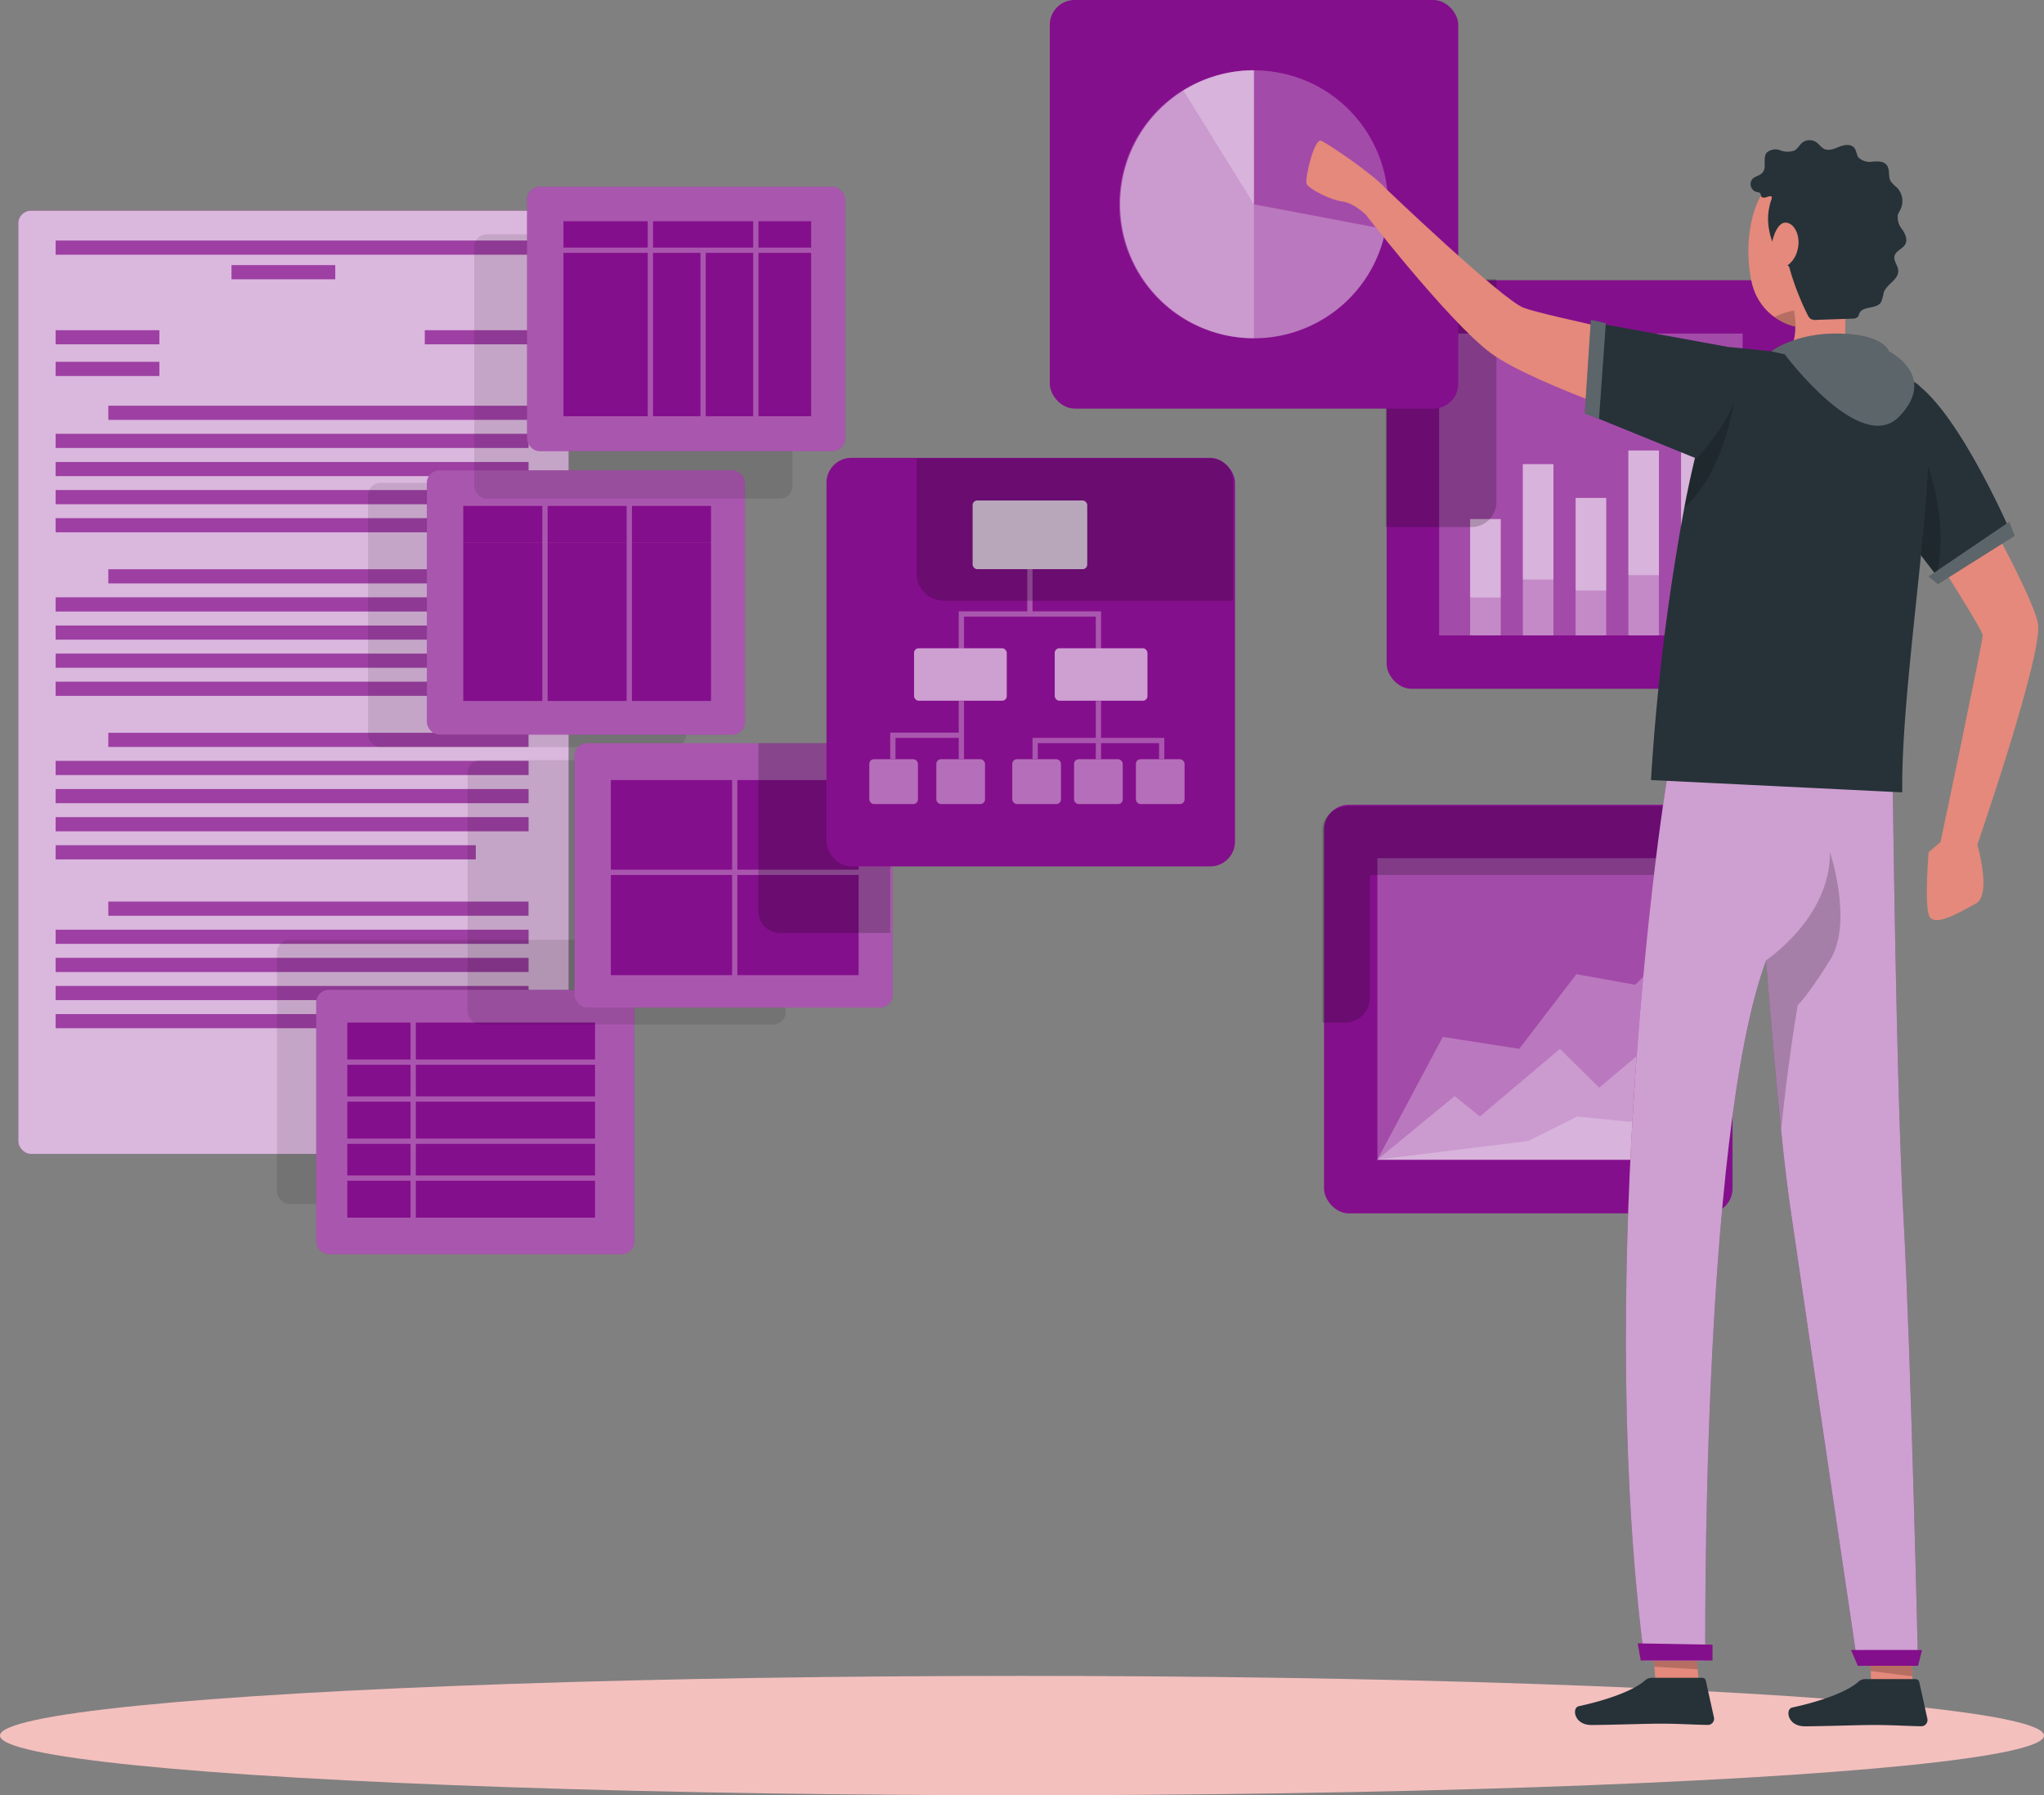 <svg xmlns="http://www.w3.org/2000/svg" width="387.78" height="340.52" viewBox="0 0 387.78 340.52">
  <rect x="0" y="0" width="387.78" height="340.52" fill="#808080" stroke="none"/>
  <g id="Visual_data-rafiki" data-name="Visual data-rafiki" transform="translate(-56.11 -87.04)">
    <g id="freepik--Shadow--inject-2">
      <ellipse id="freepik--path--inject-2" cx="193.89" cy="11.32" rx="193.89" ry="11.32" transform="translate(56.11 404.92)" fill="#f3c0be"/>
    </g>
    <g id="freepik--Script--inject-2">
      <rect id="Rectángulo_326" data-name="Rectángulo 326" width="104.42" height="178.9" rx="2.37" transform="translate(59.58 127.01)" fill="#840f8c"/>
      <rect id="Rectángulo_327" data-name="Rectángulo 327" width="104.42" height="178.9" rx="2.37" transform="translate(59.58 127.01)" fill="#fff" opacity="0.7"/>
      <rect id="Rectángulo_328" data-name="Rectángulo 328" width="19.67" height="2.67" transform="translate(66.67 149.68)" fill="#840f8c"/>
      <rect id="Rectángulo_329" data-name="Rectángulo 329" width="19.67" height="2.67" transform="translate(66.67 155.68)" fill="#840f8c"/>
      <rect id="Rectángulo_330" data-name="Rectángulo 330" width="19.67" height="2.67" transform="translate(136.71 149.68)" fill="#840f8c"/>
      <rect id="Rectángulo_331" data-name="Rectángulo 331" width="19.67" height="2.67" transform="translate(100.04 137.33)" fill="#840f8c"/>
      <rect id="Rectángulo_332" data-name="Rectángulo 332" width="89.71" height="2.67" transform="translate(66.67 132.67)" fill="#840f8c"/>
      <rect id="Rectángulo_333" data-name="Rectángulo 333" width="79.7" height="2.67" transform="translate(76.67 164)" fill="#840f8c"/>
      <rect id="Rectángulo_334" data-name="Rectángulo 334" width="89.71" height="2.67" transform="translate(66.67 169.33)" fill="#840f8c"/>
      <rect id="Rectángulo_335" data-name="Rectángulo 335" width="89.71" height="2.67" transform="translate(66.67 174.67)" fill="#840f8c"/>
      <rect id="Rectángulo_336" data-name="Rectángulo 336" width="89.71" height="2.67" transform="translate(66.67 180)" fill="#840f8c"/>
      <rect id="Rectángulo_337" data-name="Rectángulo 337" width="79.7" height="2.67" transform="translate(66.67 185.33)" fill="#840f8c"/>
      <rect id="Rectángulo_338" data-name="Rectángulo 338" width="79.7" height="2.67" transform="translate(76.67 195.02)" fill="#840f8c"/>
      <rect id="Rectángulo_339" data-name="Rectángulo 339" width="89.71" height="2.67" transform="translate(66.67 200.35)" fill="#840f8c"/>
      <rect id="Rectángulo_340" data-name="Rectángulo 340" width="89.71" height="2.67" transform="translate(66.67 205.69)" fill="#840f8c"/>
      <rect id="Rectángulo_341" data-name="Rectángulo 341" width="89.71" height="2.67" transform="translate(66.67 211.02)" fill="#840f8c"/>
      <rect id="Rectángulo_342" data-name="Rectángulo 342" width="79.7" height="2.67" transform="translate(66.67 216.35)" fill="#840f8c"/>
      <rect id="Rectángulo_343" data-name="Rectángulo 343" width="79.7" height="2.67" transform="translate(76.67 226.04)" fill="#840f8c"/>
      <rect id="Rectángulo_344" data-name="Rectángulo 344" width="89.71" height="2.67" transform="translate(66.67 231.37)" fill="#840f8c"/>
      <rect id="Rectángulo_345" data-name="Rectángulo 345" width="89.71" height="2.67" transform="translate(66.67 236.71)" fill="#840f8c"/>
      <rect id="Rectángulo_346" data-name="Rectángulo 346" width="89.71" height="2.67" transform="translate(66.67 242.04)" fill="#840f8c"/>
      <rect id="Rectángulo_347" data-name="Rectángulo 347" width="79.7" height="2.67" transform="translate(66.67 247.37)" fill="#840f8c"/>
      <rect id="Rectángulo_348" data-name="Rectángulo 348" width="79.7" height="2.67" transform="translate(76.67 258.06)" fill="#840f8c"/>
      <rect id="Rectángulo_349" data-name="Rectángulo 349" width="89.71" height="2.67" transform="translate(66.67 263.39)" fill="#840f8c"/>
      <rect id="Rectángulo_350" data-name="Rectángulo 350" width="89.71" height="2.67" transform="translate(66.67 268.73)" fill="#840f8c"/>
      <rect id="Rectángulo_351" data-name="Rectángulo 351" width="89.71" height="2.67" transform="translate(66.67 274.06)" fill="#840f8c"/>
      <rect id="Rectángulo_352" data-name="Rectángulo 352" width="79.7" height="2.67" transform="translate(66.67 279.39)" fill="#840f8c"/>
      <rect id="Rectángulo_353" data-name="Rectángulo 353" width="19.67" height="2.67" transform="translate(136.71 294.77)" fill="#840f8c"/>
      <g id="Grupo_910" data-name="Grupo 910" opacity="0.2">
        <rect id="Rectángulo_354" data-name="Rectángulo 354" width="19.67" height="2.67" transform="translate(66.67 149.68)" fill="#fff"/>
        <rect id="Rectángulo_355" data-name="Rectángulo 355" width="19.67" height="2.67" transform="translate(66.67 155.68)" fill="#fff"/>
        <rect id="Rectángulo_356" data-name="Rectángulo 356" width="19.67" height="2.67" transform="translate(136.71 149.68)" fill="#fff"/>
        <rect id="Rectángulo_357" data-name="Rectángulo 357" width="19.67" height="2.67" transform="translate(100.04 137.33)" fill="#fff"/>
        <rect id="Rectángulo_358" data-name="Rectángulo 358" width="89.71" height="2.67" transform="translate(66.67 132.67)" fill="#fff"/>
        <rect id="Rectángulo_359" data-name="Rectángulo 359" width="79.7" height="2.67" transform="translate(76.67 164)" fill="#fff"/>
        <rect id="Rectángulo_360" data-name="Rectángulo 360" width="89.71" height="2.67" transform="translate(66.67 169.33)" fill="#fff"/>
        <rect id="Rectángulo_361" data-name="Rectángulo 361" width="89.71" height="2.67" transform="translate(66.67 174.67)" fill="#fff"/>
        <rect id="Rectángulo_362" data-name="Rectángulo 362" width="89.71" height="2.67" transform="translate(66.67 180)" fill="#fff"/>
        <rect id="Rectángulo_363" data-name="Rectángulo 363" width="79.7" height="2.67" transform="translate(66.67 185.33)" fill="#fff"/>
        <rect id="Rectángulo_364" data-name="Rectángulo 364" width="79.7" height="2.67" transform="translate(76.67 195.02)" fill="#fff"/>
        <rect id="Rectángulo_365" data-name="Rectángulo 365" width="89.71" height="2.67" transform="translate(66.67 200.35)" fill="#fff"/>
        <rect id="Rectángulo_366" data-name="Rectángulo 366" width="89.71" height="2.67" transform="translate(66.67 205.69)" fill="#fff"/>
        <rect id="Rectángulo_367" data-name="Rectángulo 367" width="89.71" height="2.67" transform="translate(66.67 211.02)" fill="#fff"/>
        <rect id="Rectángulo_368" data-name="Rectángulo 368" width="79.7" height="2.67" transform="translate(66.67 216.35)" fill="#fff"/>
        <rect id="Rectángulo_369" data-name="Rectángulo 369" width="79.7" height="2.67" transform="translate(76.67 226.04)" fill="#fff"/>
        <rect id="Rectángulo_370" data-name="Rectángulo 370" width="89.71" height="2.67" transform="translate(66.67 231.37)" fill="#fff"/>
        <rect id="Rectángulo_371" data-name="Rectángulo 371" width="89.71" height="2.67" transform="translate(66.67 236.71)" fill="#fff"/>
        <rect id="Rectángulo_372" data-name="Rectángulo 372" width="89.71" height="2.67" transform="translate(66.67 242.04)" fill="#fff"/>
        <rect id="Rectángulo_373" data-name="Rectángulo 373" width="79.7" height="2.67" transform="translate(66.67 247.37)" fill="#fff"/>
        <rect id="Rectángulo_374" data-name="Rectángulo 374" width="79.7" height="2.67" transform="translate(76.67 258.06)" fill="#fff"/>
        <rect id="Rectángulo_375" data-name="Rectángulo 375" width="89.71" height="2.67" transform="translate(66.67 263.39)" fill="#fff"/>
        <rect id="Rectángulo_376" data-name="Rectángulo 376" width="89.71" height="2.67" transform="translate(66.67 268.73)" fill="#fff"/>
        <rect id="Rectángulo_377" data-name="Rectángulo 377" width="89.71" height="2.67" transform="translate(66.67 274.06)" fill="#fff"/>
        <rect id="Rectángulo_378" data-name="Rectángulo 378" width="79.7" height="2.67" transform="translate(66.67 279.39)" fill="#fff"/>
        <rect id="Rectángulo_379" data-name="Rectángulo 379" width="19.67" height="2.67" transform="translate(136.71 294.77)" fill="#fff"/>
      </g>
    </g>
    <g id="freepik--data-2--inject-2">
      <rect id="Rectángulo_380" data-name="Rectángulo 380" width="60.34" height="50.13" rx="2.37" transform="translate(108.66 265.3)" opacity="0.1"/>
      <rect id="Rectángulo_381" data-name="Rectángulo 381" width="60.34" height="50.13" rx="2.37" transform="translate(116.1 274.79)" fill="#840f8c"/>
      <rect id="Rectángulo_382" data-name="Rectángulo 382" width="60.34" height="50.13" rx="2.37" transform="translate(116.1 274.79)" fill="#fff" opacity="0.3"/>
      <rect id="Rectángulo_383" data-name="Rectángulo 383" width="12" height="6" transform="translate(122 304)" fill="#840f8c"/>
      <rect id="Rectángulo_384" data-name="Rectángulo 384" width="34" height="6" transform="translate(135 304)" fill="#840f8c"/>
      <rect id="Rectángulo_385" data-name="Rectángulo 385" width="12" height="7" transform="translate(122 296)" fill="#840f8c"/>
      <rect id="Rectángulo_386" data-name="Rectángulo 386" width="12" height="6" transform="translate(122 289)" fill="#840f8c"/>
      <rect id="Rectángulo_387" data-name="Rectángulo 387" width="34" height="7" transform="translate(135 296)" fill="#840f8c"/>
      <rect id="Rectángulo_388" data-name="Rectángulo 388" width="34" height="7" transform="translate(135 311)" fill="#840f8c"/>
      <rect id="Rectángulo_389" data-name="Rectángulo 389" width="34" height="6" transform="translate(135 289)" fill="#840f8c"/>
      <rect id="Rectángulo_390" data-name="Rectángulo 390" width="12" height="7" transform="translate(122 311)" fill="#840f8c"/>
      <rect id="Rectángulo_391" data-name="Rectángulo 391" width="12" height="7" transform="translate(122 281)" fill="#840f8c"/>
      <rect id="Rectángulo_392" data-name="Rectángulo 392" width="34" height="7" transform="translate(135 281)" fill="#840f8c"/>
      <rect id="Rectángulo_393" data-name="Rectángulo 393" width="60.34" height="50.13" rx="2.37" transform="translate(125.93 178.62)" opacity="0.1"/>
      <rect id="Rectángulo_394" data-name="Rectángulo 394" width="60.34" height="50.13" rx="2.37" transform="translate(137.1 176.25)" fill="#840f8c"/>
      <rect id="Rectángulo_395" data-name="Rectángulo 395" width="60.34" height="50.13" rx="2.37" transform="translate(137.1 176.25)" fill="#fff" opacity="0.3"/>
      <rect id="Rectángulo_396" data-name="Rectángulo 396" width="15" height="7" transform="translate(176 183)" fill="#840f8c"/>
      <rect id="Rectángulo_397" data-name="Rectángulo 397" width="15" height="7" transform="translate(160 183)" fill="#840f8c"/>
      <rect id="Rectángulo_398" data-name="Rectángulo 398" width="15" height="30" transform="translate(160 190)" fill="#840f8c"/>
      <rect id="Rectángulo_399" data-name="Rectángulo 399" width="15" height="30" transform="translate(176 190)" fill="#840f8c"/>
      <rect id="Rectángulo_400" data-name="Rectángulo 400" width="15" height="7" transform="translate(144 183)" fill="#840f8c"/>
      <rect id="Rectángulo_401" data-name="Rectángulo 401" width="15" height="30" transform="translate(144 190)" fill="#840f8c"/>
      <rect id="Rectángulo_402" data-name="Rectángulo 402" width="60.34" height="50.13" rx="2.37" transform="translate(144.83 231.23)" opacity="0.1"/>
      <rect id="Rectángulo_403" data-name="Rectángulo 403" width="60.34" height="50.13" rx="2.37" transform="translate(165.1 228.02)" fill="#840f8c"/>
      <rect id="Rectángulo_404" data-name="Rectángulo 404" width="60.34" height="50.13" rx="2.37" transform="translate(165.1 228.02)" fill="#fff" opacity="0.3"/>
      <rect id="Rectángulo_405" data-name="Rectángulo 405" width="23" height="17" transform="translate(196 235)" fill="#840f8c"/>
      <rect id="Rectángulo_406" data-name="Rectángulo 406" width="23" height="17" transform="translate(172 235)" fill="#840f8c"/>
      <rect id="Rectángulo_407" data-name="Rectángulo 407" width="23" height="19" transform="translate(172 253)" fill="#840f8c"/>
      <rect id="Rectángulo_408" data-name="Rectángulo 408" width="23" height="19" transform="translate(196 253)" fill="#840f8c"/>
      <path id="Trazado_9947" data-name="Trazado 9947" d="M225,230.39V264H204.27a4.15,4.15,0,0,1-4.27-4.46V228h23.07C224.38,228,225,229.08,225,230.39Z" opacity="0.2"/>
      <rect id="Rectángulo_409" data-name="Rectángulo 409" width="60.34" height="50.13" rx="2.37" transform="translate(146.09 131.49)" opacity="0.1"/>
      <rect id="Rectángulo_410" data-name="Rectángulo 410" width="60.34" height="50.13" rx="2.37" transform="translate(156.1 122.48)" fill="#840f8c"/>
      <rect id="Rectángulo_411" data-name="Rectángulo 411" width="60.34" height="50.13" rx="2.37" transform="translate(156.1 122.48)" fill="#fff" opacity="0.3"/>
      <rect id="Rectángulo_412" data-name="Rectángulo 412" width="19" height="5" transform="translate(180 129)" fill="#840f8c"/>
      <rect id="Rectángulo_413" data-name="Rectángulo 413" width="9" height="31" transform="translate(180 135)" fill="#840f8c"/>
      <rect id="Rectángulo_414" data-name="Rectángulo 414" width="10" height="5" transform="translate(200 129)" fill="#840f8c"/>
      <rect id="Rectángulo_415" data-name="Rectángulo 415" width="10" height="31" transform="translate(200 135)" fill="#840f8c"/>
      <rect id="Rectángulo_416" data-name="Rectángulo 416" width="9" height="31" transform="translate(190 135)" fill="#840f8c"/>
      <rect id="Rectángulo_417" data-name="Rectángulo 417" width="16" height="31" transform="translate(163 135)" fill="#840f8c"/>
      <rect id="Rectángulo_418" data-name="Rectángulo 418" width="16" height="5" transform="translate(163 129)" fill="#840f8c"/>
    </g>
    <g id="freepik--data-1--inject-2">
      <rect id="Rectángulo_419" data-name="Rectángulo 419" width="77.5" height="77.5" rx="4.71" transform="translate(307.3 239.69)" fill="#840f8c"/>
      <rect id="Rectángulo_420" data-name="Rectángulo 420" width="57.58" height="57.25" transform="translate(317.42 249.82)" fill="#fff" opacity="0.25"/>
      <path id="Trazado_9948" data-name="Trazado 9948" d="M317.42,307l14.66-12.05,4.79,3.86,15.18-12.82,7.46,7.34,15.49-13V307Z" fill="#fff" opacity="0.25"/>
      <path id="Trazado_9949" data-name="Trazado 9949" d="M317.42,307l12.41-23.28,14.5,2.26,10.84-14.16,11.16,2.01,8.67-8.66V307Z" fill="#fff" opacity="0.25"/>
      <path id="Trazado_9950" data-name="Trazado 9950" d="M317.42,307l28.63-3.54,9.28-4.64,10,1L375,295v12Z" fill="#fff" opacity="0.25"/>
      <path id="Trazado_9951" data-name="Trazado 9951" d="M377,240v8a5.22,5.22,0,0,1-5,5H316v23.48a4.77,4.77,0,0,1-5,4.52h-4V244.4c0-2.6,2.4-4.4,5-4.4Z" opacity="0.2"/>
      <rect id="Rectángulo_421" data-name="Rectángulo 421" width="77.5" height="77.5" rx="4.71" transform="translate(212.91 173.88)" fill="#840f8c"/>
      <rect id="Rectángulo_422" data-name="Rectángulo 422" width="21.75" height="13.03" rx="0.87" transform="translate(240.63 181.97)" fill="#fff" opacity="0.8"/>
      <rect id="Rectángulo_423" data-name="Rectángulo 423" width="17.59" height="9.95" rx="0.87" transform="translate(229.52 210)" fill="#fff" opacity="0.6"/>
      <rect id="Rectángulo_424" data-name="Rectángulo 424" width="17.59" height="9.95" rx="0.87" transform="translate(256.21 210)" fill="#fff" opacity="0.6"/>
      <rect id="Rectángulo_425" data-name="Rectángulo 425" width="9.23" height="8.5" rx="0.87" transform="translate(248.16 231.05)" fill="#fff" opacity="0.4"/>
      <rect id="Rectángulo_426" data-name="Rectángulo 426" width="9.23" height="8.5" rx="0.87" transform="translate(259.88 231.05)" fill="#fff" opacity="0.4"/>
      <rect id="Rectángulo_427" data-name="Rectángulo 427" width="9.23" height="8.5" rx="0.87" transform="translate(271.61 231.05)" fill="#fff" opacity="0.4"/>
      <rect id="Rectángulo_428" data-name="Rectángulo 428" width="9.23" height="8.5" rx="0.87" transform="translate(221.03 231.05)" fill="#fff" opacity="0.4"/>
      <rect id="Rectángulo_429" data-name="Rectángulo 429" width="9.23" height="8.5" rx="0.87" transform="translate(233.75 231.05)" fill="#fff" opacity="0.4"/>
      <g id="Grupo_911" data-name="Grupo 911" opacity="0.3">
        <path id="Trazado_9952" data-name="Trazado 9952" d="M264,210h1v-7H252v-8h-1v8H238v7h1v-6h25Z" fill="#fff"/>
        <path id="Trazado_9953" data-name="Trazado 9953" d="M238,226H225v5h1v-4h12v4h1V220h-1Z" fill="#fff"/>
        <path id="Trazado_9954" data-name="Trazado 9954" d="M265,227v-7h-1v7H252v4h1v-3h11v3h1v-3h11v3h1v-4Z" fill="#fff"/>
      </g>
      <path id="Trazado_9955" data-name="Trazado 9955" d="M290,178.59V201H235.07a5.25,5.25,0,0,1-5.07-5V174h55.71a4.27,4.27,0,0,1,4.29,4.59Z" opacity="0.2"/>
      <rect id="Rectángulo_430" data-name="Rectángulo 430" width="77.5" height="77.5" rx="4.71" transform="translate(319.18 140.19)" fill="#840f8c"/>
      <rect id="Rectángulo_431" data-name="Rectángulo 431" width="57.58" height="57.25" transform="translate(329.14 150.31)" fill="#fff" opacity="0.25"/>
      <rect id="Rectángulo_432" data-name="Rectángulo 432" width="5.8" height="14.87" transform="translate(335.02 185.5)" fill="#fff" opacity="0.35"/>
      <rect id="Rectángulo_433" data-name="Rectángulo 433" width="5.8" height="22.06" transform="translate(335.02 185.5)" fill="#fff" opacity="0.35"/>
      <rect id="Rectángulo_434" data-name="Rectángulo 434" width="5.8" height="21.89" transform="translate(345.02 175.08)" fill="#fff" opacity="0.35"/>
      <rect id="Rectángulo_435" data-name="Rectángulo 435" width="5.8" height="32.48" transform="translate(345.02 175.08)" fill="#fff" opacity="0.35"/>
      <rect id="Rectángulo_436" data-name="Rectángulo 436" width="5.8" height="17.57" transform="translate(355.03 181.49)" fill="#fff" opacity="0.35"/>
      <rect id="Rectángulo_437" data-name="Rectángulo 437" width="5.8" height="26.07" transform="translate(355.03 181.49)" fill="#fff" opacity="0.35"/>
      <rect id="Rectángulo_438" data-name="Rectángulo 438" width="5.8" height="23.64" transform="translate(365.04 172.49)" fill="#fff" opacity="0.35"/>
      <rect id="Rectángulo_439" data-name="Rectángulo 439" width="5.8" height="35.07" transform="translate(365.04 172.49)" fill="#fff" opacity="0.35"/>
      <rect id="Rectángulo_440" data-name="Rectángulo 440" width="5.8" height="32.9" transform="translate(375.04 158.74)" fill="#fff" opacity="0.35"/>
      <rect id="Rectángulo_441" data-name="Rectángulo 441" width="5.8" height="48.82" transform="translate(375.04 158.74)" fill="#fff" opacity="0.35"/>
      <path id="Trazado_9956" data-name="Trazado 9956" d="M340,140v42.4a4.72,4.72,0,0,1-4.83,4.6H319V144.89a5,5,0,0,1,4.88-4.89Z" opacity="0.2"/>
      <rect id="Rectángulo_442" data-name="Rectángulo 442" width="77.5" height="77.5" rx="4.71" transform="translate(255.27 87.04)" fill="#840f8c"/>
      <circle id="Elipse_32" data-name="Elipse 32" cx="25.41" cy="25.41" r="25.41" transform="translate(264.882 146.804) rotate(-80.78)" fill="#fff" opacity="0.25"/>
      <path id="Trazado_9957" data-name="Trazado 9957" d="M294,125.79l25,4.74a25.41,25.41,0,1,1-25-30.16Z" fill="#fff" opacity="0.25"/>
      <path id="Trazado_9958" data-name="Trazado 9958" d="M294,125.79V151.2a25.418,25.418,0,1,1,.07-50.835Z" fill="#fff" opacity="0.25"/>
      <path id="Trazado_9959" data-name="Trazado 9959" d="M294,125.79l-13.39-21.6a25,25,0,0,1,6.39-2.83,25.319,25.319,0,0,1,6.92-1Z" fill="#fff" opacity="0.25"/>
    </g>
    <g id="freepik--Character--inject-2">
      <g id="freepik--group--inject-2">
        <path id="Trazado_9960" data-name="Trazado 9960" d="M428.25,176s13.5,23.66,14.5,29.33-11.5,41.92-11.5,41.92,2.75,9.54-.25,11.15-8.24,4.85-9,2.1,0-11.82,0-11.82l2.26-1.93s8-37.88,8-39.19-14.51-23.65-14.51-23.65Z" fill="#e4897b"/>
        <path id="Trazado_9961" data-name="Trazado 9961" d="M378.48,407.03l-8.11.85-.41-4.7-1.11-12.79,8.11-.86,1.23,14.13Z" fill="#e4897b"/>
        <path id="Trazado_9962" data-name="Trazado 9962" d="M418.96,406H411.1l-.07-1.78-.01-.22-.4-11.4-.01-.23-.16-4.37h7.87Z" fill="#e4897b"/>
        <path id="Trazado_9963" data-name="Trazado 9963" d="M376.96,389.53l1.23,14.13-8.23-.48-1.11-12.79Z" opacity="0.2"/>
        <path id="Trazado_9964" data-name="Trazado 9964" d="M418.91,405h-.01l-7.87-1h-.01l-.41-11h.01l7.88.63.4,11.02Z" opacity="0.2"/>
        <path id="Trazado_9965" data-name="Trazado 9965" d="M437.28,187.33l-13.53,9.2-.26-.33-8.21-10.7-5-6.56,7.43-20.2C426.25,162,437.28,187.33,437.28,187.33Z" fill="#263238"/>
        <path id="Trazado_9966" data-name="Trazado 9966" d="M423.49,196.2l-8.21-10.7,6.59-10.11S425.9,185.83,423.49,196.2Z" opacity="0.2"/>
        <path id="Trazado_9967" data-name="Trazado 9967" d="M410,405.53h9.55a.68.68,0,0,1,.67.54l1.55,7a1.18,1.18,0,0,1-1.15,1.4c-3.09-.05-5.34-.24-9.22-.24-2.39,0-9.6.25-12.9.25s-3.73-3.26-2.38-3.56c6.06-1.32,10.62-3.15,12.56-4.89a1.89,1.89,0,0,1,1.32-.5Z" fill="#263238"/>
        <path id="Trazado_9968" data-name="Trazado 9968" d="M369.51,405.28h9.55a.68.68,0,0,1,.67.54l1.55,7a1.18,1.18,0,0,1-1.15,1.4c-3.09-.05-5.34-.24-9.22-.24-2.39,0-9.6.25-12.9.25s-3.73-3.26-2.38-3.56c6.06-1.32,10.62-3.15,12.56-4.89a1.89,1.89,0,0,1,1.32-.5Z" fill="#263238"/>
        <path id="Trazado_9969" data-name="Trazado 9969" d="M368.11,402h11.53s-.94-99.25,11.53-132.77c.88,11.08,1.87,22.57,2.84,32.15.6,5.93,1.21,11,1.78,14.91,3.63,25,12.78,86.71,12.78,86.71H420s-1.36-59.14-2.7-83.7c-1.49-26.67-2.13-85.3-2.2-90.3H373.36C369.39,250,359.21,334,368.11,402Z" fill="#840f8c"/>
        <path id="Trazado_9970" data-name="Trazado 9970" d="M368.11,402h11.53s-.94-99.25,11.53-132.77c.88,11.08,1.87,22.57,2.84,32.15.6,5.93,1.21,11,1.78,14.91,3.63,25,12.78,86.71,12.78,86.71H420s-1.36-59.14-2.7-83.7c-1.49-26.67-2.13-85.3-2.2-90.3H373.36C369.39,250,359.21,334,368.11,402Z" fill="#fff" opacity="0.6"/>
        <path id="Trazado_9971" data-name="Trazado 9971" d="M388.5,140.87c.1.38.21.76.34,1.11a11,11,0,0,0,5.32,6.07,9.85,9.85,0,0,0,11.76-1.88c3.94-4,3.84-8.57,4.28-16.34a10.66,10.66,0,0,0-14.71-10.64C387.86,122.3,386.82,133.87,388.5,140.87Z" fill="#e4897b"/>
        <path id="Trazado_9972" data-name="Trazado 9972" d="M392.73,147.17a11,11,0,0,0,1.43.88,9.91,9.91,0,0,0,8.51.37,11.369,11.369,0,0,0-1.39-2.64,15.37,15.37,0,0,0-8.55,1.39Z" opacity="0.2"/>
        <path id="Trazado_9973" data-name="Trazado 9973" d="M408.38,157.25c-3.83,3.48-13.21,2.19-13.21,2.19s-5.86-1.6-4.63-3.43c3.45-.57,5.12-2.18,5.81-4.24a10,10,0,0,0,.35-3.94,20.706,20.706,0,0,0-.29-2.2L408,137C406.49,142.71,404.63,153.14,408.38,157.25Z" fill="#e4897b"/>
        <path id="Trazado_9974" data-name="Trazado 9974" d="M392.23,124.39c.08.22-.12.67-.27,1.18a11.421,11.421,0,0,0-.42,3.07,12.67,12.67,0,0,0,4,9,50,50,0,0,0,3.5,9.11,1.94,1.94,0,0,0,.58.77,1.86,1.86,0,0,0,1.12.19l6.78-.23a1.37,1.37,0,0,0,1.09-.38,3.26,3.26,0,0,0,.25-.61c.61-1.46,3.19-.77,4.08-2.08a7.24,7.24,0,0,0,.53-1.86c.56-1.62,2.85-2.46,2.77-4.18-.05-1-1-1.9-.68-2.86s1.5-1.26,2-2.12,0-2-.55-2.8a3.67,3.67,0,0,1-.86-2.77,6.12,6.12,0,0,1,.52-1.06,3.69,3.69,0,0,0-.67-4.13,6.3,6.3,0,0,1-1.24-1.29c-.46-.87-.07-2-.63-2.87s-1.71-.84-2.69-.78a3.179,3.179,0,0,1-2.72-.74c-.42-.57-.4-1.38-.86-1.91-.66-.74-1.86-.54-2.79-.17s-1.95.84-2.85.43c-.63-.29-1-.93-1.57-1.31a2.27,2.27,0,0,0-2.67.15c-.5.43-.8,1.08-1.37,1.42a3.68,3.68,0,0,1-2.71,0,2.56,2.56,0,0,0-2.61.43c-.84,1,.07,2.78-.79,3.79-.49.58-1.39.66-1.92,1.2a1.54,1.54,0,0,0,.74,2.46c.3.06.69.08.8.36a2.5,2.5,0,0,1,.06.38c.11.39.66.41,1,.28C391.88,124.19,392.16,124.21,392.23,124.39Z" fill="#263238"/>
        <path id="Trazado_9975" data-name="Trazado 9975" d="M397.15,134.35a5,5,0,0,1-2.59,3.45c-1.58.67-2.62-1.56-2.39-3.89.22-2.08,1.29-5,3-4.61S397.7,132.26,397.15,134.35Z" fill="#e4897b"/>
        <path id="Trazado_9976" data-name="Trazado 9976" d="M391.17,269.18c.88,11.08,1.87,22.6,2.84,32.18,1.42-13.83,3.16-23.69,3.16-23.69s1.63-1.34,6.11-8.49,0-20.5,0-20.5C403.42,261.08,391.17,269.18,391.17,269.18Z" opacity="0.2"/>
        <path id="Trazado_9977" data-name="Trazado 9977" d="M417,237.33,369.33,235a425.777,425.777,0,0,1,6.34-51.75,196.156,196.156,0,0,1,5-20.36,100.156,100.156,0,0,1,3.63-10s29.63,2.44,35.7,7.11S416.67,213,417,237.33Z" fill="#263238"/>
        <path id="Trazado_9978" data-name="Trazado 9978" d="M392.14,153.68s4.53-3.56,13-3.37,9.33,3.37,9.33,3.37,9.33,4.65,2,12.32-21.77-11.76-21.77-11.76Z" fill="#263238"/>
        <path id="Trazado_9979" data-name="Trazado 9979" d="M392.14,153.68s4.53-3.56,13-3.37,9.33,3.37,9.33,3.37,9.33,4.65,2,12.32-21.77-11.76-21.77-11.76Z" fill="#fff" opacity="0.25"/>
        <path id="Trazado_9980" data-name="Trazado 9980" d="M385.05,163.5S383,177,375.67,183.25a196.147,196.147,0,0,1,5-20.36Z" opacity="0.2"/>
        <path id="Trazado_9981" data-name="Trazado 9981" d="M378.94,153.06s-29.61-6.05-33.77-7.64S319,122.79,319,122.79l-4.82,3.64s16.49,21.4,24.74,27.57S376,169.49,376,169.49Z" fill="#e4897b"/>
        <path id="Trazado_9982" data-name="Trazado 9982" d="M385.12,153.06l-25.79-4.71-.66,17.82L377.94,174S390.09,161.81,385.12,153.06Z" fill="#263238"/>
        <path id="Trazado_9983" data-name="Trazado 9983" d="M319,122.79c-2.37-2.71-11-8.56-12.27-9.06s-3.11,7.15-2.74,8.15,4.61,3.12,6.75,3.37,4.42,2.44,4.42,2.44Z" fill="#e4897b"/>
        <path id="Trazado_9984" data-name="Trazado 9984" d="M357.93,147.7l2.83.65-1.29,18.14-2.71-.99Z" fill="#263238"/>
        <path id="Trazado_9985" data-name="Trazado 9985" d="M357.93,147.7l2.83.65-1.29,18.14-2.71-.99Z" fill="#fff" opacity="0.25"/>
        <path id="Trazado_9986" data-name="Trazado 9986" d="M422,196.38l15.28-10.35,1.05,2.64-14.56,9.16Z" fill="#263238"/>
        <path id="Trazado_9987" data-name="Trazado 9987" d="M422,196.38l15.28-10.35,1.05,2.64-14.56,9.16Z" fill="#fff" opacity="0.25"/>
        <path id="Trazado_9988" data-name="Trazado 9988" d="M366.81,398.75l.57,3.25H381v-3Z" fill="#840f8c"/>
        <path id="Trazado_9989" data-name="Trazado 9989" d="M407.27,400l1.3,3H420l.75-3Z" fill="#840f8c"/>
      </g>
    </g>
  </g>
</svg>

